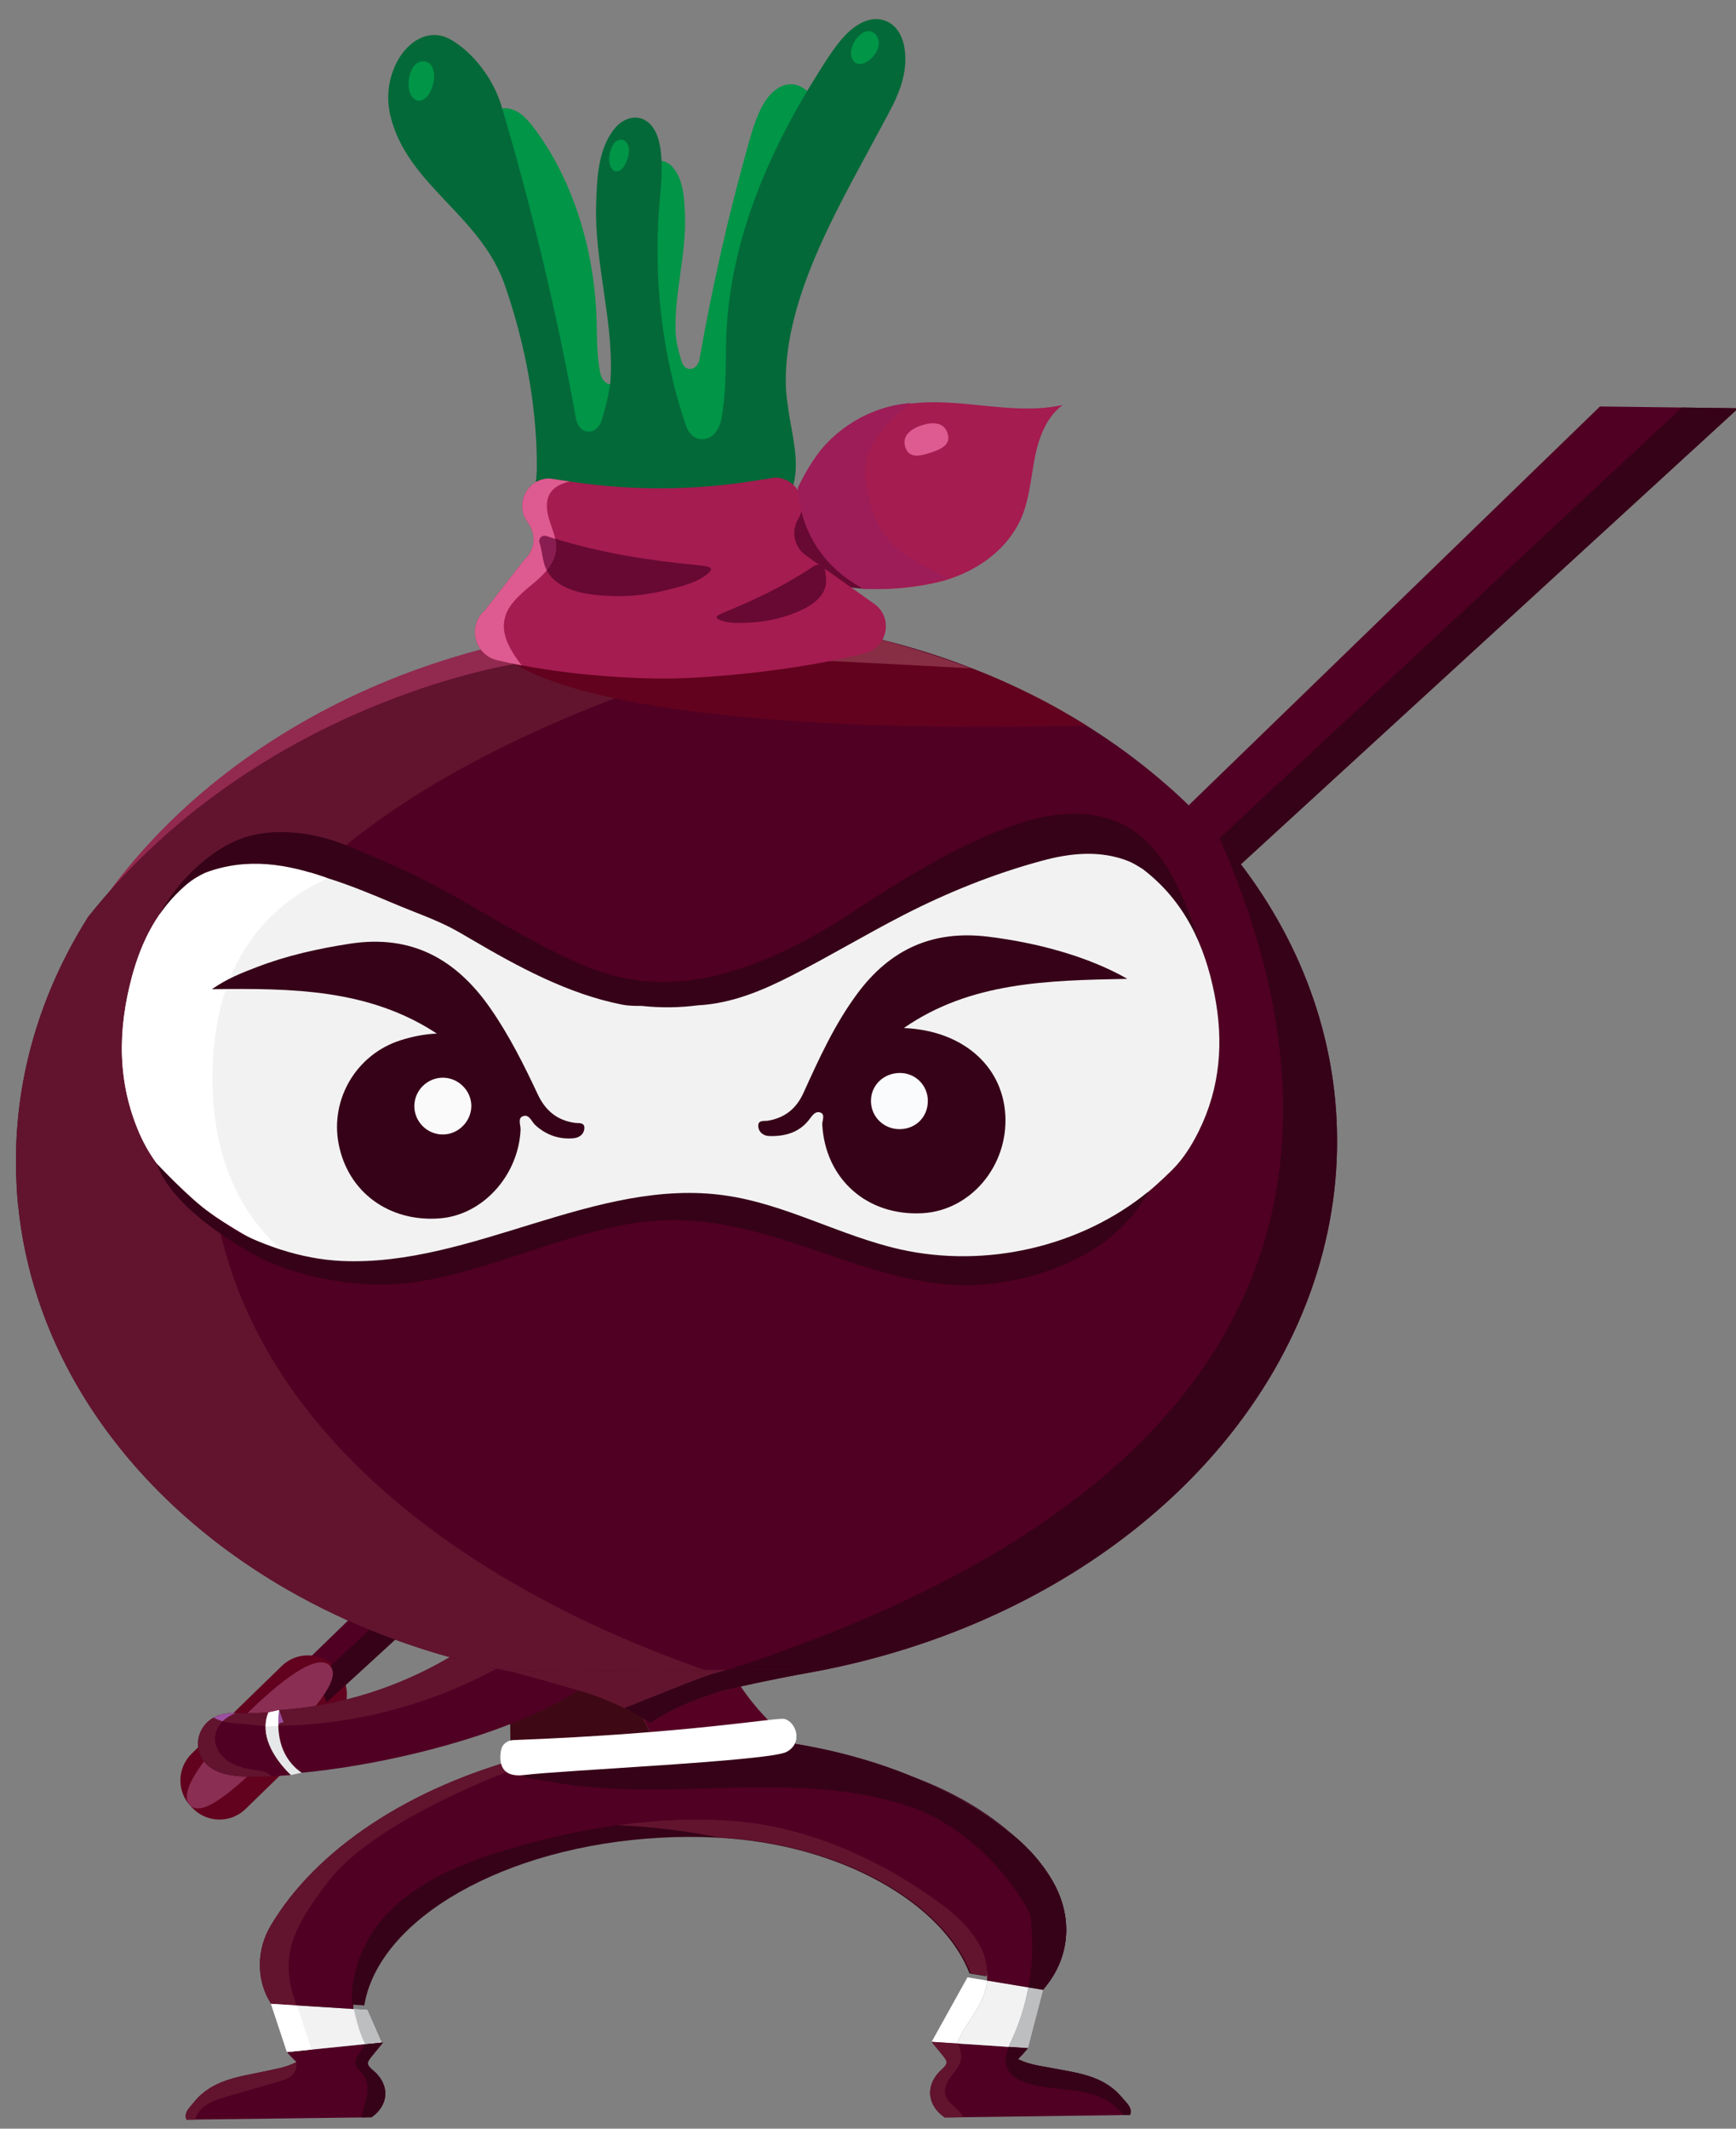 <?xml version="1.0" encoding="UTF-8" standalone="no"?>
<!DOCTYPE svg PUBLIC "-//W3C//DTD SVG 1.1//EN" "http://www.w3.org/Graphics/SVG/1.1/DTD/svg11.dtd">
<svg version="1.1" xmlns="http://www.w3.org/2000/svg" xmlns:xlink="http://www.w3.org/1999/xlink" preserveAspectRatio="xMidYMid meet" viewBox="0 0 297.6 364.8" width="297.6" height="364.8"><rect x="0" y="0" width="297.6" height="364.8" fill="#808080" stroke="none"/><defs><path d="M72.84 10.53C73.06 10.57 73.27 10.65 73.47 10.79C74.99 11.84 74.45 14.65 73.54 16.12C73.1 16.82 72.41 17.34 71.72 17.27C71.11 17.2 70.59 16.69 70.33 16.04C69.79 14.7 70.02 12.76 70.8 11.53C71.28 10.76 72.1 10.39 72.84 10.53" id="c1e8ett1Ei"></path><path d="M150.19 6C150.33 6.17 150.44 6.38 150.52 6.61C151.14 8.41 149.49 10.25 148.17 10.8C147.55 11.06 146.82 11.01 146.35 10.5C145.94 10.06 145.8 9.32 145.91 8.65C146.13 7.26 147.17 5.9 148.28 5.45C148.97 5.17 149.72 5.4 150.19 6" id="c32VNEnfM"></path><path d="M88.84 114.72C88.84 114.72 44.57 121.03 15.05 158.21C19.82 150.62 25.91 143.51 33.22 137.05C48.06 123.98 66.74 114.74 87.3 110.1C87.6 111.03 88.53 113.8 88.84 114.72Z" id="aeVIIpxCU"></path><path d="M297.98 69.97L56 291.75L54.45 293.17L49.38 287.69L274.28 69.66L288.33 69.84L297.98 69.97Z" id="afY9aa1IF"></path><path d="M115.87 303.65L87.63 310.17C87.29 280.01 87.09 263.26 87.06 259.9C87.06 259.9 95 257.87 103.07 256.74C103.05 268.41 104.72 289.66 115.87 303.65" id="a4mEHvfIvS"></path><path d="M57.53 294.99C48.27 304.01 43.12 309.02 42.09 310.02C39.56 312.48 35.51 312.43 33.04 309.89C33.01 309.86 32.77 309.61 32.74 309.58C30.27 307.05 30.33 303 32.86 300.53C34.41 299.03 46.76 287.01 48.31 285.5C50.84 283.04 54.89 283.09 57.35 285.63C57.38 285.66 57.63 285.91 57.66 285.94C60.12 288.47 60.07 292.52 57.53 294.99" id="a3oBzMVeYj"></path><path d="M297.98 69.97L56 291.75L54.41 287.61L288.33 69.84L297.98 69.97Z" id="b2pvYo5Vvk"></path><path d="M56.54 285.44C58.75 287.65 53.69 293.32 47.08 299.93C40.46 306.54 34.8 311.6 32.59 309.39C30.38 307.19 34.96 301.04 41.58 294.43C48.19 287.82 54.33 283.24 56.54 285.44" id="cH138Vrsh"></path><path d="M51.71 303.8C50.6 304.04 49.99 304.18 49.86 304.2C49.86 304.2 45.42 300.27 45.48 295.83C45.5 295.05 45.65 294.26 45.98 293.48C46.11 293.45 46.73 293.31 47.85 293.07L48.76 295.61L51.71 303.8Z" id="kb8lDk0KD"></path><path d="M51.71 303.8C49.89 302.55 47.82 300.16 47.71 295.76C47.67 294.93 47.71 294.03 47.85 293.07C66.82 291.78 80.29 282.81 87.55 276.5C91.68 272.92 93.81 270.18 93.81 270.18C96.73 265.8 104.17 266.09 106.83 270.8C117.58 289.78 74.29 301.75 51.71 303.8" id="b5gI4reob"></path><path d="M141.97 286.02C141.95 286.03 141.93 286.03 141.89 286.04C141.91 286.04 141.93 286.03 141.94 286.02C141.96 286.02 141.96 286.02 141.97 286.02" id="diy2LDtxI"></path><path d="M98.9 277.19C98.48 277.83 97.36 278.2 96.72 278.54C95.72 279.09 94.83 279.74 93.91 280.41C90.05 283.23 85.9 285.7 81.59 287.77C72.89 291.96 63.43 294.56 53.81 295.44C51.77 295.63 49.74 295.72 47.71 295.76C47.71 295.74 47.71 295.71 47.71 295.68C47.73 295.59 47.78 295.49 47.85 295.42C47.96 295.32 48.09 295.25 48.25 295.22C48.36 295.2 48.49 295.19 48.61 295.2C48.54 294.98 47.92 293.28 47.85 293.07C66.82 291.78 80.29 282.81 87.55 276.5C89.93 276.06 92.3 275.62 94.67 275.17C95.77 274.96 100.35 274.97 98.9 277.19" id="f57cQF5tSS"></path><path d="M136.52 298.88C124.13 301.74 117.25 303.33 115.87 303.65C104.72 289.66 103.05 268.41 103.07 256.74C111.54 255.54 120.15 255.34 119.79 259.52C117.48 286.93 136.52 298.88 136.52 298.88" id="a4bnIl4cFr"></path><path d="M49.85 304.19C48.67 304.29 47.55 304.37 46.49 304.41C42.88 304.6 40.06 304.45 38.45 303.98C38.33 303.96 38.2 303.93 38.09 303.88C32.83 302.28 32.84 296.45 36.63 294.35C37.53 293.85 38.64 293.57 39.95 293.59C40.12 293.6 40.31 293.6 40.49 293.6C41.77 293.63 43.04 293.61 44.28 293.55C44.29 293.56 44.31 293.55 44.32 293.55C44.51 293.54 44.69 293.53 44.88 293.52C45.25 293.52 45.62 293.48 45.98 293.46C45.67 294.23 45.51 295.02 45.5 295.8C45.42 299.22 47.99 302.49 49.85 304.19" id="a1joBU2Wwt"></path><path d="M140.04 286.42C133.6 287.66 126.93 288.45 120.2 288.76C118.78 288.82 117.37 288.87 115.95 288.89C110.86 288.97 105.79 288.79 100.76 288.32C98.6 288.13 96.45 287.88 94.31 287.57C91.93 287.25 89.54 286.85 87.2 286.39C74.03 283.81 61.85 279.38 51.11 273.46C24.15 258.62 6.06 234.48 3.16 206.99C3.15 206.96 3.12 206.75 3.12 206.73C2.97 205.34 2.87 203.93 2.82 202.51C2.07 186.61 6.32 171.13 15.05 157.23C15.05 157.22 15.05 157.21 15.05 157.21C18.75 152.57 22.66 148.39 26.7 144.67C54.95 118.55 88.84 113.72 88.84 113.72C88.68 113.26 87.45 109.56 87.3 109.1C95.2 107.31 103.37 106.21 111.74 105.81C113.17 105.75 114.61 105.72 116.02 105.7C116.03 105.7 116.12 105.7 116.29 105.7C117.67 105.8 118.44 105.85 118.6 105.86C121.85 105.89 124.76 105.96 127.52 106.11C128 106.13 131.88 106.33 132.37 106.35C134.08 106.53 135.77 106.72 137.46 106.97C139.06 107.19 140.66 107.44 142.28 107.74C145.7 108.35 149.14 109.08 152.5 109.97C157.36 111.22 162.1 112.75 166.66 114.55C173.6 117.24 180.17 120.53 186.27 124.35C190.92 127.26 195.29 130.47 199.34 133.96C199.48 134.08 200.62 135.07 200.77 135.2C203.76 137.87 206.53 140.69 209.08 143.65C221.29 157.69 228.33 174.53 229.13 192.04C229.34 196.63 229.14 201.21 228.53 205.66C223.18 244.89 187.61 277.33 140.04 286.42" id="a1Cey3Kxyb"></path><path d="M177.41 78.37C176.73 81.79 176.51 85.31 175.18 88.53C173.86 91.73 171.5 94.37 168.64 96.33C167 97.45 165.2 98.36 163.33 99.01C163.15 99.09 162.96 99.16 162.77 99.22C159.55 100.27 154.19 101.12 149.05 100.93C139.46 95.82 137.95 87.31 137.76 83.62C139.15 80.67 140.86 78.05 142.16 76.57C143.86 74.66 145.88 73.05 148.12 71.8C150 70.76 152.02 69.97 154.13 69.51C155.14 69.29 156.15 69.14 157.17 69.06C165.43 68.31 174.03 71.22 182.18 69.4C179.39 71.44 178.09 74.96 177.41 78.37" id="e1K7tecqgM"></path><path d="M141.94 286.02C141.93 286.03 141.91 286.04 141.89 286.04C141.85 286.04 141.79 286.05 141.73 286.06C141.64 286.09 141.54 286.11 141.44 286.12C141.33 286.15 141.22 286.17 141.11 286.19C140.23 286.35 138.76 286.61 137.06 286.95C136.82 287 136.59 287.03 136.33 287.09C132.62 287.81 127.91 288.75 124.81 289.54C124.81 289.54 124.8 289.54 124.8 289.53C124.52 289.6 124.27 289.67 124.01 289.74C123.52 289.86 123.09 289.98 122.74 290.1C115.13 292.51 111.49 295.3 111.49 295.3C111.49 295.3 109.88 294.15 107.03 292.74C105.67 292.07 104.01 291.34 102.11 290.64C101.36 290.37 100.12 289.97 98.67 289.56C94.2 288.22 87.79 286.5 87.79 286.5C89.59 286.49 98.62 286.41 114.88 286.26L120.88 286.21C123.17 286.18 124.45 286.17 124.7 286.17C124.71 286.17 124.73 286.16 124.74 286.17C128.18 286.14 138.5 286.05 141.94 286.02Z" id="bYEwS42zW"></path><path d="M141.94 286.02C131.62 286.11 125.89 286.16 124.74 286.17C225.64 253.57 231.8 195.34 209.08 143.65C221.29 157.69 228.33 174.53 229.13 192.04C229.35 196.63 229.14 201.21 228.53 205.66C223.25 244.36 188.56 276.45 141.94 286.02" id="l5iw9X5WKu"></path><path d="M120.88 286.21L114.88 286.26C98.62 286.41 89.59 286.49 87.79 286.5C87.59 286.47 87.39 286.43 87.19 286.39C74.03 283.81 61.85 279.38 51.11 273.46C24.15 258.62 6.06 234.48 3.16 206.99C3.15 206.96 3.13 206.75 3.12 206.73C2.97 205.34 2.87 203.93 2.82 202.51C2.07 186.62 6.32 171.13 15.05 157.23C15.05 157.23 15.05 157.21 15.05 157.21C18.75 152.57 22.66 148.39 26.7 144.67C54.95 118.55 88.84 113.72 88.84 113.72C88.68 113.26 87.45 109.56 87.3 109.1C95.2 107.31 103.37 106.21 111.74 105.81C113.17 105.75 114.61 105.72 116.02 105.7C116.03 105.7 116.12 105.7 116.29 105.7C117.67 105.8 118.44 105.85 118.6 105.86C121.85 105.89 124.76 105.96 127.52 106.11C128 106.13 131.89 106.33 132.37 106.35C134.08 106.53 135.77 106.73 137.46 106.97C139.06 107.19 140.66 107.44 142.28 107.74C140.13 108.41 122.99 113.77 120.85 114.44C120.85 114.44 48.25 134.55 38.43 174.33C24.85 229.26 67.31 267.6 120.88 286.21" id="h7SIihX0w"></path><path d="M137.76 83.63C135.65 88.13 134.35 93.38 136.61 96.37C138.99 99.52 143.92 100.75 149.05 100.94C139.45 95.82 137.94 87.31 137.76 83.63" id="j3ECn5votS"></path><path d="M126.84 115.43C126.84 115.43 150.56 111.16 181.3 121.41C181.3 121.41 165.99 112.39 144.06 108.06C123.01 99.34 126.84 115.43 126.84 115.43" id="a4MWsqql4I"></path><path d="M186.27 124.35C98.78 126.45 86.99 112.75 86.99 112.75C92.21 110.48 147.31 113.49 166.66 114.55C173.6 117.24 180.17 120.53 186.27 124.35" id="ePhvzoDRB"></path><path d="M128.17 45C131.01 36.33 138.38 31.45 140.29 23.07C141.58 17.36 137.17 12.42 133.13 15.27C130.63 17.02 129.42 20.74 128.44 24.18C124.98 36.4 122.13 48.89 119.93 61.52C119.58 63.53 117.47 63.87 116.88 62.02C116.35 60.33 115.88 58.63 115.82 56.87C115.57 50.36 117.67 43.5 117.43 36.99C117.32 33.98 117.16 30.8 115.35 28.68C114.38 27.55 112.96 27.2 111.74 27.97C109.36 29.49 109.58 33.78 109.92 37.07C110.86 46.05 109.84 55.48 107.05 64.02C106.22 66.58 103.46 66.53 102.9 63.94C102.33 61.26 102.34 58.1 102.28 55.25C102 42.96 98.25 31.08 91.89 22.4C90.6 20.63 89.14 18.94 87.18 18.59C86.64 18.49 86.07 18.54 85.53 18.73C82.74 19.71 82.32 23.36 83.08 26.04C83.62 27.96 84.66 29.53 85.6 31.14C90.22 39.04 95.14 50.04 95.3 60.21C95.4 66.69 91.49 72.63 97.72 76.69C99.14 77.61 100.7 78.11 102.31 78.3C106.88 78.84 111.53 78.7 116.14 77.9C119.07 77.39 124.54 77.41 125.09 73.46C125.36 71.49 124.57 68.58 124.55 66.5C124.53 64.03 124.69 61.56 124.98 59.1C125.56 54.28 126.68 49.53 128.17 45" id="a2mxX1mpkY"></path><path d="M154.73 13.69C153.97 16.64 152.45 19.17 151.09 21.73C144.41 34.34 134.86 49.86 134.7 64.91C134.62 74.52 140.37 82.51 131.31 89.76C129.25 91.39 126.97 92.45 124.63 93.06C117.94 94.77 111.15 95.48 104.41 95.21C100.13 95.04 92.16 96.16 91.31 90.41C91.03 88.42 91.49 85.61 91.79 83.08C91.94 82 92.04 80.95 92.03 80.03C92.04 76.38 91.79 72.76 91.34 69.18C90.47 62.15 88.79 55.36 86.58 48.96C82.34 36.71 69.75 31.77 66.9 19.75C66.63 18.59 66.53 17.45 66.56 16.34C66.76 9.5 72.2 3.85 77.29 6.8C80.96 8.9 84.54 13.34 85.99 18.24C91.15 35.62 95.42 53.5 98.75 71.76C99.29 74.65 102.36 74.75 103.2 71.88C103.97 69.29 104.64 66.67 104.71 64.05C105.02 54.38 101.88 44.65 102.2 34.98C102.33 30.52 102.52 25.79 105.16 22.28C106.56 20.43 108.64 19.63 110.42 20.51C113.91 22.28 113.62 28.68 113.16 33.6C111.86 47.06 113.43 60.82 117.58 72.9C118.81 76.5 122.84 75.89 123.63 71.94C124.45 67.87 124.41 63.2 124.47 58.97C124.78 40.75 132.62 24.16 141.83 10.06C143.71 7.2 145.83 4.41 148.69 3.51C149.48 3.26 150.3 3.19 151.09 3.36C155.18 4.26 155.83 9.58 154.73 13.69" id="c25kZckCRT"></path><path d="M148.25 111.96C136.31 114.99 121.82 116.19 114.87 116.28C108.99 116.36 98.82 115.81 89.42 114.02C88 113.77 86.61 113.47 85.24 113.15C81.34 112.21 80.08 107.31 83.09 104.66C83.77 103.79 89.2 96.81 89.88 95.94C91.62 94.41 91.98 91.83 90.71 89.88C90.67 89.81 90.33 89.3 90.29 89.23C88.28 86.12 90.5 82.01 94.21 82C94.44 82.04 95.59 82.21 97.67 82.52C98.02 82.56 98.21 82.59 98.25 82.6C108.44 84.1 118.79 84.04 128.96 82.46C129.34 82.4 132.42 81.91 132.8 81.85C136.45 81.83 138.71 85.81 136.83 88.95C136.52 89.47 136.32 90.01 136.22 90.59C135.94 92.3 136.64 94.11 138.14 95.17C139.32 96 148.7 102.65 149.87 103.48C153.17 105.82 152.19 110.95 148.25 111.96" id="j5pb51fUud"></path><path d="M206.25 163.29C202.76 153.27 191.97 147.6 181.38 148.21C170.81 148.81 161.11 154.07 152.07 159.62C143.05 165.18 134.06 171.24 123.79 173.82C116.77 175.58 109.33 175.62 102.3 173.92C93.19 171.73 85.02 166.76 76.97 161.98C72.21 159.14 67.36 156.32 62.29 154.14C61.69 153.88 61.08 153.63 60.47 153.4C59.27 152.91 58.05 152.47 56.81 152.08C56.51 151.99 56.23 151.89 55.93 151.82C55.42 151.65 54.9 151.51 54.37 151.38C54 151.26 53.61 151.17 53.22 151.08C52.62 150.93 52.02 150.8 51.4 150.69C48.19 150.07 44.92 149.99 41.73 150.42C36.45 151.11 31.43 153.2 27.36 156.69C30.45 150.97 36.64 144.78 43.08 143.22C45.25 142.69 47.37 142.54 49.47 142.66C53.28 142.87 57 143.99 60.71 145.45C61.52 145.76 62.34 146.1 63.16 146.45C63.21 146.47 63.28 146.5 63.33 146.52C63.73 146.68 64.13 146.85 64.53 147.04C64.93 147.2 65.35 147.38 65.76 147.57C66.64 147.96 67.51 148.35 68.39 148.74C69.22 149.11 70.05 149.49 70.86 149.89C78.22 153.43 85.07 157.94 92.31 161.72C100.36 165.91 106.36 168.65 115.43 168.24C125.84 167.78 137.16 162.28 145.84 156.53C154.52 150.78 164.46 144.56 174.34 141.24C179.86 139.38 186.03 138.6 191.43 140.81C200.05 144.35 203.17 154.48 206.25 163.29" id="apUxuK6t0"></path><path d="M205.49 193.88C204.28 196.32 202.83 198.63 200.89 200.55C193.28 208.09 184.51 213.63 173.81 215.5C166.82 216.73 159.98 216.41 153.31 214.5C146.25 212.47 139.26 209.22 132.27 206.96C120.03 203.01 108.14 204.61 96.12 208.78C88.7 211.34 81.02 212.74 73.52 215.09C64.94 217.79 56.77 217.6 48.92 214.81C46.02 213.79 43.16 212.4 40.35 210.67C33.54 206.5 27.25 201.9 23.93 194.29C20.09 185.47 20.17 176.53 22.62 167.38C24.28 161.22 27.01 155.88 31.87 151.67C32.91 150.76 34.34 149.93 35.25 149.54C42.37 146.89 49.3 148.05 56.18 150.51C56.18 150.51 56.21 150.51 56.22 150.51C60.1 151.73 63.86 153.3 67.6 154.88C71.21 156.42 74.99 157.66 78.42 159.6C78.77 159.79 79.12 160 79.46 160.2C79.86 160.43 80.25 160.66 80.63 160.88C88.71 165.63 97.39 170.36 106.67 172.17C107.81 172.39 108.89 172.39 110.01 172.39C113.22 172.74 116.43 172.7 119.64 172.29C125.42 171.98 130.65 169.78 135.68 167.21C142.14 163.92 148.38 160.16 154.84 156.84C162.44 152.94 170.35 149.75 178.63 147.51C183.57 146.16 188.66 145.68 193.45 147.58C194.13 147.85 195.03 148.38 195.92 148.95C203.01 154.37 206.52 161.89 208.19 170.36C209.8 178.45 209.22 186.37 205.49 193.88" id="bbjYpC2mH"></path><path d="M154.94 176.18C164.83 176.58 171.85 182.5 172.34 191.09C172.83 199.81 166.4 207.44 158.16 207.91C148.68 208.45 141.5 202.1 140.96 192.76C140.92 192.04 141.54 190.97 140.61 190.65C139.71 190.35 139.19 191.27 138.62 191.99C136.91 194.14 134.47 194.77 131.84 194.69C130.92 194.65 130.1 194.08 129.99 193.11C129.86 191.86 131.02 192.17 131.67 192.06C134.58 191.55 136.52 189.99 137.75 187.27C140.42 181.39 143.09 175.51 146.98 170.27C152.57 162.73 159.82 159.38 169.28 160.51C177.76 161.53 186.56 163.92 193.26 167.75C179.56 168.02 166.35 168.27 154.94 176.18" id="a33iyZtq95"></path><path d="M154.26 193.51C151.58 193.54 149.39 191.48 149.31 188.83C149.22 186.08 151.41 183.89 154.26 183.88C156.93 183.87 159.07 186.01 159.06 188.69C159.05 191.42 157 193.48 154.26 193.51" id="a28XXoG8dY"></path><path d="M139.51 97.02C140.3 96.49 141.39 96.97 141.48 97.93C141.56 98.62 141.66 99.33 141.59 100C141.37 102.18 139.31 103.67 137.32 104.59C134.62 105.82 131.69 106.52 128.74 106.68C127.28 106.75 125.39 106.89 123.97 106.45C122.11 105.87 122.75 105.52 124.38 104.85C129.7 102.66 134.77 100.22 139.51 97.02" id="cvcMwO36A"></path><path d="M174.49 315.2C169.61 311.03 163.63 307.46 156.86 304.64C163.32 307.05 169.33 310.45 174.49 315.2" id="a1M1Ds2b0x"></path><path d="M162.44 74.24C163.06 76.12 161.53 76.92 159.53 77.58C157.53 78.24 155.83 78.52 155.2 76.65C154.58 74.77 155.98 73.57 157.98 72.9C159.98 72.24 161.82 72.37 162.44 74.24" id="a8dEeErIV"></path><path d="M72.84 10.53C73.06 10.57 73.27 10.65 73.47 10.79C74.99 11.84 74.45 14.65 73.54 16.12C73.1 16.82 72.41 17.34 71.72 17.27C71.11 17.2 70.59 16.69 70.33 16.04C69.79 14.7 70.02 12.76 70.8 11.53C71.28 10.76 72.1 10.39 72.84 10.53" id="aAQYrOsn6"></path><path d="M106.77 23.99C106.94 24.04 107.09 24.12 107.23 24.24C108.3 25.18 107.73 27.41 106.95 28.54C106.58 29.08 106.03 29.46 105.52 29.35C105.07 29.26 104.71 28.82 104.56 28.28C104.24 27.16 104.53 25.62 105.18 24.67C105.59 24.08 106.23 23.83 106.77 23.99" id="f9KOTXCS1"></path><path d="M150.19 6C150.33 6.17 150.44 6.38 150.52 6.61C151.14 8.41 149.49 10.25 148.17 10.8C147.55 11.06 146.82 11.01 146.35 10.5C145.94 10.06 145.8 9.32 145.91 8.65C146.13 7.26 147.17 5.9 148.28 5.45C148.97 5.17 149.72 5.4 150.19 6" id="i4VieizFCO"></path><path d="M63.7 362.85L61.96 362.88L60.97 362.89L33.43 363.24C32.55 363.25 32.07 363.26 31.97 363.26C31.43 362.04 32.58 361.11 33.29 360.22C36.35 356.42 40.89 355.94 45.21 355.01C46.99 354.61 48.83 354.38 50.68 353.46C50.73 353.43 50.77 353.41 50.82 353.39C50.23 352.83 49.69 352.27 49.18 351.67C50.05 351.58 54.37 351.16 62.14 350.39L62.48 350.35L65.66 350.04C64.5 351.45 63.86 352.24 63.73 352.4C62.93 353.37 62.72 353.81 63.93 354.78C66.93 357.29 66.68 360.74 63.7 362.85" id="abBruIR7h"></path><path d="M193.73 362.45L192.6 362.47L165.13 362.84C163.22 362.86 162.16 362.87 161.95 362.88C158.9 360.79 158.53 357.28 161.45 354.64C162.62 353.62 162.4 353.19 161.56 352.2C161.44 352.05 160.82 351.29 159.71 349.92L164.03 350.2L164.36 350.22L172.94 350.78C174.91 350.91 176 350.99 176.22 351C175.73 351.61 175.09 352.31 174.52 352.89C176.45 353.84 178.36 354.03 180.19 354.39C184.53 355.24 189.11 355.6 192.3 359.41C193.03 360.3 194.22 361.21 193.73 362.45" id="aONwPnmrE"></path><path d="M65.4 350L62.61 350.29L53.41 351.24L49.19 351.67L46.45 343.4L50.8 343.68L60.67 344.31L62.96 344.46L65.4 350Z" id="a2hjBfGDcF"></path><path d="M169.12 340.24C168.49 343.94 165.45 346.75 164.03 350.21C163.74 350.19 162.3 350.09 159.71 349.92L165.85 338.86C167.87 339.19 168.99 339.38 169.21 339.42C169.2 339.68 169.16 339.96 169.12 340.24" id="b3cXxOnULK"></path><path d="M176.29 340.59C175.73 343.61 174.83 346.55 173.55 349.35C173.34 349.82 173.12 350.3 172.93 350.78C172.93 350.78 172.93 350.78 172.93 350.79L164.36 350.22C164.16 350.21 164.05 350.21 164.03 350.21C165.45 346.75 168.49 343.95 169.12 340.24C169.16 339.96 169.2 339.68 169.21 339.42C170.63 339.65 174.88 340.36 176.29 340.59Z" id="dmT5FiMGM"></path><path d="M179.8 339.73C179.5 340.15 179.17 340.58 178.82 341.01C177.86 340.85 170.17 339.58 169.21 339.42C169.53 334.6 165.67 330.31 161.73 327.36C151.37 319.59 138.52 313.78 125.61 312.84C112.71 311.89 99.69 313.99 87.29 317.7C79.41 320.05 71.38 323.28 65.95 329.46C62.4 333.48 60.3 339.04 60.59 344.29C60.12 344.26 57.76 344.11 53.5 343.84C49.28 343.57 46.93 343.42 46.46 343.39C46.43 343.37 46.42 343.34 46.41 343.31C43.88 339.28 43.97 334.14 46.39 330.04C54.08 317.03 70.03 306.37 90.12 301.06C90.38 300.98 90.65 300.92 90.9 300.85C91.43 300.71 91.96 300.58 92.49 300.45C92.51 300.45 92.53 300.46 92.59 300.44C98.87 298.94 105.55 297.97 112.46 297.59C128.81 296.72 144.09 299.35 156.64 304.56C156.71 304.57 156.78 304.61 156.87 304.64C163.02 307.2 168.55 310.4 173.16 314.12C173.61 314.46 174.05 314.83 174.49 315.2C175.25 315.87 175.99 316.6 176.72 317.36C178.21 318.97 179.59 320.8 180.66 322.76C183.73 328.36 183.48 334.65 179.8 339.73" id="eYp4ZbJ3J"></path><path d="M179.8 339.73C179.47 338.12 179.31 336.48 179.01 334.88C178.54 332.45 177.72 330.14 176.59 327.99C172.53 320.22 164.66 312.65 156.21 309.7C145.43 305.97 133.73 306.13 122.31 306.46C118.21 306.58 114.09 306.7 109.98 306.67C106.42 306.63 102.86 306.47 99.33 306.08C97.54 305.87 95.76 305.62 93.99 305.27C92.71 305.03 90.11 304.91 89.12 304C88.07 303.03 88.69 302.01 90.12 301.06C90.38 300.98 90.65 300.92 90.9 300.85C91.43 300.71 91.96 300.58 92.49 300.45C92.51 300.45 92.53 300.46 92.59 300.44C98.87 298.94 105.55 297.97 112.46 297.59C128.81 296.72 144.09 299.35 156.64 304.56C156.71 304.57 156.78 304.61 156.87 304.64C163.02 307.2 168.55 310.4 173.16 314.12C173.61 314.46 174.05 314.83 174.49 315.2C175.25 315.87 175.99 316.6 176.72 317.36C178.21 318.97 179.59 320.8 180.66 322.76C183.73 328.36 183.48 334.65 179.8 339.73" id="aSxNJnVRh"></path><path d="M91.44 301.94C91.44 301.94 65.33 310.86 56.41 322.27C49.37 331.29 48.05 335.98 50.84 343.67C50.4 343.64 46.89 343.42 46.46 343.39C46.43 343.37 46.42 343.34 46.42 343.31C43.88 339.28 43.97 334.14 46.39 330.04C54.18 316.86 70.44 306.1 90.9 300.85C91.01 301.07 91.33 301.72 91.44 301.94Z" id="b3ZCvwKBZz"></path><path d="M87.97 298.21C86.96 298.25 86.07 298.94 85.9 299.91C85.54 301.84 85.69 304.73 89.92 304.19C96.18 303.39 131.98 301.8 134.85 300.23C137.76 298.64 136.44 295.07 134.46 294.58C133.23 294.27 118.28 297.06 87.97 298.21" id="d7RE2tqB2W"></path><path d="M120.58 98.86C118.8 100.07 116.14 100.66 114.08 101.17C109.95 102.19 105.59 102.44 101.35 101.86C98.38 101.47 95.08 100.36 93.73 97.73C94.6 96.63 95.25 95.41 95.33 94.04C95.36 93.47 95.3 92.9 95.17 92.33C103.06 94.76 111.06 96.03 119.35 96.83C121.87 97.07 122.91 97.28 120.58 98.86" id="g1Gmxuu7YE"></path><path d="M93.73 97.74C93.65 97.6 93.58 97.46 93.52 97.32C92.98 95.98 92.91 94.36 92.48 93.01C92.25 92.28 92.91 91.6 93.62 91.84C94.14 92 94.65 92.17 95.17 92.33C95.3 92.9 95.36 93.47 95.33 94.04C95.25 95.42 94.6 96.63 93.73 97.74" id="dXHmWebp7"></path><path d="M92.49 93.02C92.92 94.37 92.99 95.99 93.53 97.33C93.59 97.47 93.66 97.61 93.73 97.75C92.96 98.67 92.02 99.51 91.11 100.25C89.13 101.91 86.94 103.71 86.47 106.24C85.94 109.06 87.69 111.72 89.41 114.02C88 113.77 86.61 113.47 85.24 113.15C81.34 112.21 80.08 107.31 83.09 104.66C83.77 103.79 89.2 96.81 89.88 95.94C91.62 94.41 91.98 91.83 90.71 89.88C90.67 89.81 90.33 89.3 90.29 89.23C88.28 86.12 90.5 82.01 94.21 82C94.56 82.06 97.33 82.47 97.67 82.52C96.31 82.83 94.98 83.41 94.28 84.59C93.44 85.98 93.73 87.77 94.24 89.33C94.55 90.32 94.96 91.32 95.18 92.35C94.66 92.18 94.14 92.01 93.63 91.85C92.91 91.62 92.26 92.29 92.49 93.02" id="gddrpNfYx"></path><path d="M48.62 295.2C48.5 295.19 48.36 295.2 48.25 295.22C48.09 295.25 47.96 295.32 47.85 295.42C47.78 295.49 47.73 295.59 47.71 295.68C47.67 294.88 47.72 294.01 47.85 293.07C48 293.49 48.46 294.77 48.62 295.2Z" id="d6E49EA9em"></path><path d="M47.71 295.76C47.71 295.77 47.71 295.78 47.71 295.78C47.59 295.77 47.42 295.81 47.31 295.82C46.81 295.83 46.31 295.83 45.8 295.84C45.7 295.85 45.59 295.84 45.48 295.83C45.5 295.05 45.65 294.26 45.98 293.48C46.17 293.44 47.66 293.11 47.85 293.07C47.72 294.01 47.67 294.88 47.71 295.68C47.71 295.71 47.71 295.74 47.71 295.76" id="ahxwIdeye"></path><path d="M168.98 338.66C167.31 338.39 166.38 338.23 166.2 338.2C161.69 326.38 144.43 316.05 123.06 314.93C119.85 314.76 116.57 314.75 113.21 314.94C86.42 316.39 64.92 328.86 62.45 343.67C62.24 343.66 60.56 343.55 60.35 343.54C60.06 338.29 62.16 332.73 65.71 328.71C71.14 322.53 79.17 319.3 87.05 316.94C93.14 315.13 99.38 313.68 105.68 312.82C112.22 311.91 118.81 311.6 125.37 312.08C138.28 313.02 151.13 318.84 161.49 326.6C165.43 329.56 169.29 333.85 168.98 338.66" id="b2VNCauLgE"></path><path d="M53.41 351.24L49.19 351.67L46.45 343.4C49.06 343.57 50.51 343.66 50.8 343.68C51.08 344.21 51.27 344.78 51.46 345.34C52.11 347.3 52.76 349.28 53.41 351.24" id="f1MNgF8lau"></path><path d="M61.12 145.63C58.43 146.49 56.31 147.73 52.49 149.81C52.12 149.7 53.61 151.17 53.22 151.08C52.62 150.93 52.02 150.8 51.4 150.69C48.19 150.07 44.92 149.99 41.73 150.42C36.45 151.11 31.43 153.2 27.36 156.69C30.45 150.97 36.64 144.78 43.07 143.22C45.25 142.69 47.37 142.54 49.47 142.66C50.56 142.72 51.65 142.79 52.73 142.98C55.6 143.47 58.35 144.34 61 145.57C61.04 145.59 61.08 145.61 61.12 145.63" id="eggJM9fb6"></path><path d="M48.92 214.81C46.95 214.12 44.99 213.25 43.07 212.22C42.15 211.74 41.25 211.23 40.35 210.67C38.88 209.78 37.44 208.85 36.03 207.89C33.53 205.94 30.36 203.21 27.01 199.55C26.98 199.53 26.96 199.51 26.94 199.47C25.78 197.91 24.77 196.19 23.93 194.29C20.09 185.47 20.17 176.53 22.62 167.38C24.28 161.22 27.01 155.88 31.87 151.67C32.91 150.76 34.34 149.93 35.25 149.54C42.37 146.89 49.3 148.05 56.18 150.51C45.79 155.21 36.66 164.85 36.43 184.07C36.26 198.12 41.02 207.7 48.17 214.16C48.41 214.38 48.67 214.6 48.92 214.81" id="baACu6eYJ"></path><path d="M74.89 177.13C63.26 169.49 50.13 169.35 36.33 169.52C39.04 167.63 41.55 166.7 44 165.75C49.15 163.76 54.49 162.58 59.97 161.73C70.61 160.09 78.25 164.4 84.12 172.88C87.32 177.5 89.82 182.49 92.19 187.55C93.49 190.32 95.49 191.99 98.53 192.43C99.2 192.53 100.34 192.26 100.16 193.52C100.02 194.48 99.23 194.99 98.28 195.07C95.79 195.28 93.6 194.49 91.78 192.83C91.1 192.22 90.75 190.89 89.65 191.29C88.68 191.64 89.28 192.82 89.24 193.63C88.87 201.46 82.77 208.2 75.46 208.79C66.71 209.51 59.6 204.28 58.04 195.97C56.6 188.29 61.15 180.67 68.66 178.28C70.65 177.65 72.69 177.22 74.89 177.13" id="a8H0WvRRN"></path><path d="M196.84 204.23C191.95 213.62 180.94 218.59 170.4 219.95C149.08 222.69 131.49 205.62 107.83 209.76C95.59 211.91 84.39 217.51 72.14 219.56C68.52 220.18 64.82 220.3 61.17 219.94C54.67 219.34 47.98 217.66 42.36 214.34C28.24 206 27.17 199.88 26.89 199.43C26.9 199.45 32.61 205.51 36.03 207.88C38.89 210.09 40.91 211.22 41.36 211.45C41.92 211.72 42.49 211.97 43.07 212.22C44.74 212.96 46.43 213.6 48.16 214.16C51.54 215.24 55.03 215.94 58.6 216.1C80.98 217.1 102.18 201.68 124.36 204.88C134.74 206.36 144.15 211.84 154.4 214.13C169.02 217.38 185.23 213.7 196.84 204.23" id="b6zA86jsAc"></path><path d="M46.49 304.41C42.88 304.6 40.06 304.45 38.45 303.98C38.33 303.96 38.2 303.93 38.09 303.88C32.83 302.28 32.84 296.45 36.63 294.35C37.04 294.6 37.49 294.78 37.94 294.92C38.02 294.95 38.1 294.98 38.19 294.99C37.44 295.73 36.93 296.67 36.86 297.77C36.77 299.39 37.79 300.94 39.16 301.84C40.51 302.74 42.15 303.1 43.77 303.34C44.42 303.44 45.1 303.51 45.7 303.8C46 303.94 46.28 304.15 46.49 304.41" id="a1zpy687s4"></path><path d="M40.49 293.6C39.63 293.89 38.82 294.37 38.19 294.99C38.1 294.98 38.02 294.95 37.94 294.92C37.49 294.78 37.04 294.6 36.63 294.35C36.64 294.36 36.65 294.34 36.66 294.33C36.87 294.22 37.09 294.12 37.32 294.04C37.33 294.02 37.36 294.02 37.38 294.02C37.62 293.91 37.87 293.84 38.13 293.78C38.15 293.77 38.15 293.77 38.16 293.77C38.4 293.72 38.65 293.68 38.9 293.65C39.01 293.63 39.11 293.62 39.23 293.62C39.46 293.59 39.7 293.59 39.95 293.59C40.12 293.6 40.31 293.6 40.49 293.6" id="e1vLjdjh5A"></path><path d="M45.5 295.8C44.02 295.7 42.54 295.51 41.07 295.4C40.09 295.32 39.12 295.24 38.19 294.99C38.82 294.37 39.63 293.89 40.49 293.6C41.77 293.63 43.04 293.61 44.28 293.55C44.29 293.56 44.31 293.55 44.32 293.55C44.51 293.54 44.69 293.53 44.88 293.52C45.25 293.52 45.62 293.48 45.98 293.46C45.67 294.23 45.51 295.02 45.5 295.8" id="e6s1aeUqU0"></path><path d="M169.2 338.64C167.53 338.36 166.61 338.21 166.42 338.18C161.91 326.36 144.65 316.02 123.28 314.9C117.22 313.66 111.28 313.04 105.91 312.8C112.44 311.88 119.03 311.57 125.59 312.06C138.5 313 151.35 318.82 161.71 326.58C165.65 329.53 169.51 333.82 169.2 338.64" id="b5eSPkbow"></path><path d="M162.33 99.01C162.15 99.09 161.96 99.16 161.77 99.22C158.55 100.27 153.19 101.12 148.05 100.93C138.46 95.82 136.95 87.31 136.76 83.62C138.15 80.67 139.86 78.05 141.17 76.57C142.86 74.66 144.88 73.05 147.12 71.8C149 70.76 151.02 69.98 153.13 69.51C154.14 69.3 155.15 69.14 156.17 69.06C152.27 71.94 147.41 76.79 148.37 82.46C149.85 91.24 152.18 94.16 162.33 99.01" id="a5iBueAofp"></path><path d="M80.8 189.49C80.82 192.11 78.65 194.36 76.03 194.42C73.28 194.5 70.99 192.24 71.03 189.49C71.07 186.85 73.25 184.7 75.91 184.69C78.54 184.68 80.78 186.88 80.8 189.49" id="aokulgpfB"></path><path d="M50.15 355.57C49.5 356.21 48.59 356.49 47.72 356.74C44.8 357.59 41.89 358.43 38.98 359.27C37.57 359.69 36.12 360.12 34.97 361.02C34.26 361.58 33.68 362.36 33.44 363.24C33.29 363.24 32.12 363.26 31.98 363.26C31.43 362.05 32.59 361.11 33.29 360.22C36.36 356.42 40.9 355.94 45.21 355.01C47 354.62 48.83 354.38 50.69 353.46C50.97 354.14 50.7 355.03 50.15 355.57" id="b62OVm7uRs"></path><path d="M165.13 362.84C163.22 362.86 162.16 362.87 161.95 362.88C158.9 360.79 158.53 357.28 161.45 354.64C162.62 353.62 162.4 353.19 161.56 352.2C161.44 352.05 160.82 351.29 159.71 349.92C162.5 350.1 164.05 350.2 164.36 350.22C164.35 350.27 164.36 350.33 164.38 350.38C164.52 351.08 164.78 351.78 164.77 352.49C164.74 353.67 163.92 354.69 163.19 355.64C162.47 356.58 161.78 357.74 162.04 358.9C162.41 360.56 164.48 361.31 165.13 362.84" id="d1pykG4Qq1"></path><path d="M178.83 341.01L176.22 351C174.25 350.87 173.15 350.79 172.93 350.78C173.12 350.3 173.34 349.82 173.55 349.36C174.83 346.55 175.73 343.61 176.29 340.59C176.63 340.65 177.48 340.79 178.83 341.01Z" id="bxRYF78ES"></path><path d="M176.59 327.99C176.17 324.79 175.36 319.89 174.16 316.88C173.84 316.05 173.41 315.08 173.16 314.12C173.62 314.46 174.05 314.83 174.49 315.2C175.25 315.87 175.99 316.6 176.72 317.36C178.21 318.97 179.59 320.8 180.66 322.76C183.73 328.36 183.48 334.65 179.8 339.73C179.5 340.15 179.17 340.58 178.82 341.01C178.56 340.97 176.54 340.63 176.29 340.59C176.42 339.9 176.54 339.2 176.63 338.5C177.07 335.02 177.06 331.48 176.59 327.99" id="aN7nKNJ7c"></path><path d="M193.73 362.45C193.05 362.46 192.68 362.47 192.6 362.47C192.27 362.1 191.96 361.73 191.62 361.39C189.7 359.47 186.94 358.68 184.26 358.28C181.58 357.89 178.83 357.84 176.24 357.06C174.71 356.6 173.13 355.76 172.59 354.26C172.19 353.13 172.47 351.95 172.93 350.79C172.93 350.79 172.93 350.79 172.94 350.78C174.91 350.91 176 350.99 176.22 351C175.73 351.61 175.09 352.31 174.52 352.89C176.45 353.84 178.36 354.03 180.19 354.39C184.53 355.24 189.11 355.6 192.3 359.41C193.03 360.3 194.22 361.21 193.73 362.45" id="a1c4l4QlsU"></path><path d="M65.4 350C63.73 350.18 62.8 350.27 62.61 350.29C62.36 349.86 62.15 349.38 61.97 348.92C61.39 347.41 61 345.89 60.67 344.31C60.82 344.32 61.59 344.37 62.96 344.46L65.4 350Z" id="a5CCG908xP"></path><path d="M141.94 286.02C141.93 286.03 141.91 286.04 141.89 286.04C141.85 286.04 141.79 286.05 141.73 286.06C141.64 286.09 141.54 286.11 141.44 286.12C141.33 286.15 141.22 286.17 141.11 286.19C140.23 286.35 138.76 286.61 137.06 286.95C136.82 287 136.59 287.03 136.33 287.09C132.62 287.81 127.91 288.75 124.81 289.54C124.81 289.54 124.8 289.54 124.8 289.53C124.52 289.6 124.27 289.67 124.01 289.74C123.52 289.86 123.09 289.98 122.74 290.1C115.13 292.51 111.49 295.3 111.49 295.3C111.49 295.3 109.88 294.15 107.03 292.74C108.3 292.24 109.57 291.73 110.82 291.22C112.31 290.62 113.8 290.03 115.28 289.44C118.24 288.25 121.21 287.06 124.31 286.26C124.43 286.23 124.57 286.2 124.7 286.17C124.71 286.17 124.73 286.16 124.74 286.17C128.18 286.14 138.5 286.05 141.94 286.02Z" id="b1mCjhMgkc"></path><path d="M63.7 362.85C62.66 362.87 62.07 362.87 61.96 362.88C62.01 362.42 62.14 361.97 62.26 361.53C62.55 360.53 62.89 359.54 62.98 358.5C63.07 357.47 62.89 356.37 62.27 355.53C61.77 354.88 60.98 354.35 60.93 353.53C60.89 353.02 61.16 352.55 61.42 352.12C61.76 351.57 62.23 350.97 62.48 350.35C62.7 350.33 63.75 350.23 65.66 350.04C64.5 351.45 63.86 352.24 63.73 352.4C62.93 353.37 62.72 353.81 63.93 354.78C66.93 357.29 66.68 360.74 63.7 362.85" id="c16nmjnK5K"></path><path d="" id="b39uqeVC6s"></path></defs><g><g><g><use xlink:href="#c1e8ett1Ei" opacity="1" fill="#009547" fill-opacity="1"></use><g><use xlink:href="#c1e8ett1Ei" opacity="1" fill-opacity="0" stroke="#000000" stroke-width="1" stroke-opacity="0"></use></g></g><g><use xlink:href="#c32VNEnfM" opacity="1" fill="#009547" fill-opacity="1"></use><g><use xlink:href="#c32VNEnfM" opacity="1" fill-opacity="0" stroke="#000000" stroke-width="1" stroke-opacity="0"></use></g></g><g><use xlink:href="#aeVIIpxCU" opacity="1" fill="#92294f" fill-opacity="1"></use><g><use xlink:href="#aeVIIpxCU" opacity="1" fill-opacity="0" stroke="#000000" stroke-width="1" stroke-opacity="0"></use></g></g><g><use xlink:href="#afY9aa1IF" opacity="1" fill="#500023" fill-opacity="1"></use><g><use xlink:href="#afY9aa1IF" opacity="1" fill-opacity="0" stroke="#000000" stroke-width="1" stroke-opacity="0"></use></g></g><g><use xlink:href="#a4mEHvfIvS" opacity="1" fill="#3f0815" fill-opacity="1"></use><g><use xlink:href="#a4mEHvfIvS" opacity="1" fill-opacity="0" stroke="#000000" stroke-width="1" stroke-opacity="0"></use></g></g><g><use xlink:href="#a3oBzMVeYj" opacity="1" fill="#62021e" fill-opacity="1"></use><g><use xlink:href="#a3oBzMVeYj" opacity="1" fill-opacity="0" stroke="#000000" stroke-width="1" stroke-opacity="0"></use></g></g><g><use xlink:href="#b2pvYo5Vvk" opacity="1" fill="#360217" fill-opacity="1"></use><g><use xlink:href="#b2pvYo5Vvk" opacity="1" fill-opacity="0" stroke="#000000" stroke-width="1" stroke-opacity="0"></use></g></g><g><use xlink:href="#cH138Vrsh" opacity="1" fill="#8a2e53" fill-opacity="1"></use><g><use xlink:href="#cH138Vrsh" opacity="1" fill-opacity="0" stroke="#000000" stroke-width="1" stroke-opacity="0"></use></g></g><g><use xlink:href="#kb8lDk0KD" opacity="1" fill="#e6e7e8" fill-opacity="1"></use><g><use xlink:href="#kb8lDk0KD" opacity="1" fill-opacity="0" stroke="#000000" stroke-width="1" stroke-opacity="0"></use></g></g><g><use xlink:href="#b5gI4reob" opacity="1" fill="#500023" fill-opacity="1"></use><g><use xlink:href="#b5gI4reob" opacity="1" fill-opacity="0" stroke="#000000" stroke-width="1" stroke-opacity="0"></use></g></g><g><use xlink:href="#diy2LDtxI" opacity="1" fill="#670933" fill-opacity="1"></use><g><use xlink:href="#diy2LDtxI" opacity="1" fill-opacity="0" stroke="#000000" stroke-width="1" stroke-opacity="0"></use></g></g><g><use xlink:href="#f57cQF5tSS" opacity="1" fill="#62142e" fill-opacity="1"></use><g><use xlink:href="#f57cQF5tSS" opacity="1" fill-opacity="0" stroke="#000000" stroke-width="1" stroke-opacity="0"></use></g></g><g><use xlink:href="#a4bnIl4cFr" opacity="1" fill="#560123" fill-opacity="1"></use><g><use xlink:href="#a4bnIl4cFr" opacity="1" fill-opacity="0" stroke="#000000" stroke-width="1" stroke-opacity="0"></use></g></g><g><use xlink:href="#a1joBU2Wwt" opacity="1" fill="#500023" fill-opacity="1"></use><g><use xlink:href="#a1joBU2Wwt" opacity="1" fill-opacity="0" stroke="#000000" stroke-width="1" stroke-opacity="0"></use></g></g><g><use xlink:href="#a1Cey3Kxyb" opacity="1" fill="#500023" fill-opacity="1"></use><g><use xlink:href="#a1Cey3Kxyb" opacity="1" fill-opacity="0" stroke="#000000" stroke-width="1" stroke-opacity="0"></use></g></g><g><use xlink:href="#e1K7tecqgM" opacity="1" fill="#a51c50" fill-opacity="1"></use><g><use xlink:href="#e1K7tecqgM" opacity="1" fill-opacity="0" stroke="#000000" stroke-width="1" stroke-opacity="0"></use></g></g><g><use xlink:href="#bYEwS42zW" opacity="1" fill="#62142e" fill-opacity="1"></use><g><use xlink:href="#bYEwS42zW" opacity="1" fill-opacity="0" stroke="#000000" stroke-width="1" stroke-opacity="0"></use></g></g><g><use xlink:href="#l5iw9X5WKu" opacity="1" fill="#360217" fill-opacity="1"></use><g><use xlink:href="#l5iw9X5WKu" opacity="1" fill-opacity="0" stroke="#000000" stroke-width="1" stroke-opacity="0"></use></g></g><g><use xlink:href="#h7SIihX0w" opacity="1" fill="#62142e" fill-opacity="1"></use><g><use xlink:href="#h7SIihX0w" opacity="1" fill-opacity="0" stroke="#000000" stroke-width="1" stroke-opacity="0"></use></g></g><g><use xlink:href="#j3ECn5votS" opacity="1" fill="#670933" fill-opacity="1"></use><g><use xlink:href="#j3ECn5votS" opacity="1" fill-opacity="0" stroke="#000000" stroke-width="1" stroke-opacity="0"></use></g></g><g><use xlink:href="#a4MWsqql4I" opacity="1" fill="#872d44" fill-opacity="1"></use><g><use xlink:href="#a4MWsqql4I" opacity="1" fill-opacity="0" stroke="#000000" stroke-width="1" stroke-opacity="0"></use></g></g><g><use xlink:href="#ePhvzoDRB" opacity="1" fill="#62021e" fill-opacity="1"></use><g><use xlink:href="#ePhvzoDRB" opacity="1" fill-opacity="0" stroke="#000000" stroke-width="1" stroke-opacity="0"></use></g></g><g><use xlink:href="#a2mxX1mpkY" opacity="1" fill="#009547" fill-opacity="1"></use><g><use xlink:href="#a2mxX1mpkY" opacity="1" fill-opacity="0" stroke="#000000" stroke-width="1" stroke-opacity="0"></use></g></g><g><use xlink:href="#c25kZckCRT" opacity="1" fill="#046938" fill-opacity="1"></use><g><use xlink:href="#c25kZckCRT" opacity="1" fill-opacity="0" stroke="#000000" stroke-width="1" stroke-opacity="0"></use></g></g><g><use xlink:href="#j5pb51fUud" opacity="1" fill="#a51c50" fill-opacity="1"></use><g><use xlink:href="#j5pb51fUud" opacity="1" fill-opacity="0" stroke="#000000" stroke-width="1" stroke-opacity="0"></use></g></g><g><use xlink:href="#apUxuK6t0" opacity="1" fill="#360217" fill-opacity="1"></use><g><use xlink:href="#apUxuK6t0" opacity="1" fill-opacity="0" stroke="#000000" stroke-width="1" stroke-opacity="0"></use></g></g><g><use xlink:href="#bbjYpC2mH" opacity="1" fill="#f2f2f2" fill-opacity="1"></use><g><use xlink:href="#bbjYpC2mH" opacity="1" fill-opacity="0" stroke="#000000" stroke-width="1" stroke-opacity="0"></use></g></g><g><use xlink:href="#a33iyZtq95" opacity="1" fill="#360217" fill-opacity="1"></use><g><use xlink:href="#a33iyZtq95" opacity="1" fill-opacity="0" stroke="#000000" stroke-width="1" stroke-opacity="0"></use></g></g><g><use xlink:href="#a28XXoG8dY" opacity="1" fill="#fafbfc" fill-opacity="1"></use><g><use xlink:href="#a28XXoG8dY" opacity="1" fill-opacity="0" stroke="#000000" stroke-width="1" stroke-opacity="0"></use></g></g><g><use xlink:href="#cvcMwO36A" opacity="1" fill="#670933" fill-opacity="1"></use><g><use xlink:href="#cvcMwO36A" opacity="1" fill-opacity="0" stroke="#000000" stroke-width="1" stroke-opacity="0"></use></g></g><g><use xlink:href="#a1M1Ds2b0x" opacity="1" fill="#460d26" fill-opacity="1"></use><g><use xlink:href="#a1M1Ds2b0x" opacity="1" fill-opacity="0" stroke="#000000" stroke-width="1" stroke-opacity="0"></use></g></g><g><use xlink:href="#a8dEeErIV" opacity="1" fill="#dd5b90" fill-opacity="1"></use><g><use xlink:href="#a8dEeErIV" opacity="1" fill-opacity="0" stroke="#000000" stroke-width="1" stroke-opacity="0"></use></g></g><g><use xlink:href="#aAQYrOsn6" opacity="1" fill="#009547" fill-opacity="1"></use><g><use xlink:href="#aAQYrOsn6" opacity="1" fill-opacity="0" stroke="#000000" stroke-width="1" stroke-opacity="0"></use></g></g><g><use xlink:href="#f9KOTXCS1" opacity="1" fill="#009547" fill-opacity="1"></use><g><use xlink:href="#f9KOTXCS1" opacity="1" fill-opacity="0" stroke="#000000" stroke-width="1" stroke-opacity="0"></use></g></g><g><use xlink:href="#i4VieizFCO" opacity="1" fill="#009547" fill-opacity="1"></use><g><use xlink:href="#i4VieizFCO" opacity="1" fill-opacity="0" stroke="#000000" stroke-width="1" stroke-opacity="0"></use></g></g><g><use xlink:href="#abBruIR7h" opacity="1" fill="#500023" fill-opacity="1"></use><g><use xlink:href="#abBruIR7h" opacity="1" fill-opacity="0" stroke="#000000" stroke-width="1" stroke-opacity="0"></use></g></g><g><use xlink:href="#aONwPnmrE" opacity="1" fill="#500023" fill-opacity="1"></use><g><use xlink:href="#aONwPnmrE" opacity="1" fill-opacity="0" stroke="#000000" stroke-width="1" stroke-opacity="0"></use></g></g><g><use xlink:href="#a2hjBfGDcF" opacity="1" fill="#f2f2f2" fill-opacity="1"></use><g><use xlink:href="#a2hjBfGDcF" opacity="1" fill-opacity="0" stroke="#000000" stroke-width="1" stroke-opacity="0"></use></g></g><g><use xlink:href="#b3cXxOnULK" opacity="1" fill="#ffffff" fill-opacity="1"></use><g><use xlink:href="#b3cXxOnULK" opacity="1" fill-opacity="0" stroke="#000000" stroke-width="1" stroke-opacity="0"></use></g></g><g><use xlink:href="#dmT5FiMGM" opacity="1" fill="#f2f2f2" fill-opacity="1"></use><g><use xlink:href="#dmT5FiMGM" opacity="1" fill-opacity="0" stroke="#000000" stroke-width="1" stroke-opacity="0"></use></g></g><g><use xlink:href="#eYp4ZbJ3J" opacity="1" fill="#500023" fill-opacity="1"></use><g><use xlink:href="#eYp4ZbJ3J" opacity="1" fill-opacity="0" stroke="#000000" stroke-width="0" stroke-opacity="0"></use></g></g><g><use xlink:href="#aSxNJnVRh" opacity="1" fill="#360217" fill-opacity="1"></use><g><use xlink:href="#aSxNJnVRh" opacity="1" fill-opacity="0" stroke="#000000" stroke-width="1" stroke-opacity="0"></use></g></g><g><use xlink:href="#b3ZCvwKBZz" opacity="1" fill="#62142e" fill-opacity="1"></use><g><use xlink:href="#b3ZCvwKBZz" opacity="1" fill-opacity="0" stroke="#000000" stroke-width="1" stroke-opacity="0"></use></g></g><g><use xlink:href="#d7RE2tqB2W" opacity="1" fill="#ffffff" fill-opacity="1"></use><g><use xlink:href="#d7RE2tqB2W" opacity="1" fill-opacity="0" stroke="#000000" stroke-width="1" stroke-opacity="0"></use></g></g><g><use xlink:href="#g1Gmxuu7YE" opacity="1" fill="#670933" fill-opacity="1"></use><g><use xlink:href="#g1Gmxuu7YE" opacity="1" fill-opacity="0" stroke="#000000" stroke-width="1" stroke-opacity="0"></use></g></g><g><use xlink:href="#dXHmWebp7" opacity="1" fill="#891d52" fill-opacity="1"></use><g><use xlink:href="#dXHmWebp7" opacity="1" fill-opacity="0" stroke="#000000" stroke-width="1" stroke-opacity="0"></use></g></g><g><use xlink:href="#gddrpNfYx" opacity="1" fill="#dd5b90" fill-opacity="1"></use><g><use xlink:href="#gddrpNfYx" opacity="1" fill-opacity="0" stroke="#000000" stroke-width="1" stroke-opacity="0"></use></g></g><g><use xlink:href="#d6E49EA9em" opacity="1" fill="#9b51a0" fill-opacity="1"></use><g><use xlink:href="#d6E49EA9em" opacity="1" fill-opacity="0" stroke="#000000" stroke-width="1" stroke-opacity="0"></use></g></g><g><use xlink:href="#ahxwIdeye" opacity="1" fill="#ffffff" fill-opacity="1"></use><g><use xlink:href="#ahxwIdeye" opacity="1" fill-opacity="0" stroke="#000000" stroke-width="1" stroke-opacity="0"></use></g></g><g><use xlink:href="#b2VNCauLgE" opacity="1" fill="#360217" fill-opacity="1"></use><g><use xlink:href="#b2VNCauLgE" opacity="1" fill-opacity="0" stroke="#000000" stroke-width="1" stroke-opacity="0"></use></g></g><g><use xlink:href="#f1MNgF8lau" opacity="1" fill="#ffffff" fill-opacity="1"></use><g><use xlink:href="#f1MNgF8lau" opacity="1" fill-opacity="0" stroke="#000000" stroke-width="1" stroke-opacity="0"></use></g></g><g><use xlink:href="#eggJM9fb6" opacity="1" fill="#360217" fill-opacity="1"></use><g><use xlink:href="#eggJM9fb6" opacity="1" fill-opacity="0" stroke="#000000" stroke-width="1" stroke-opacity="0"></use></g></g><g><use xlink:href="#baACu6eYJ" opacity="1" fill="#ffffff" fill-opacity="1"></use><g><use xlink:href="#baACu6eYJ" opacity="1" fill-opacity="0" stroke="#000000" stroke-width="1" stroke-opacity="0"></use></g></g><g><use xlink:href="#a8H0WvRRN" opacity="1" fill="#360217" fill-opacity="1"></use><g><use xlink:href="#a8H0WvRRN" opacity="1" fill-opacity="0" stroke="#000000" stroke-width="1" stroke-opacity="0"></use></g></g><g><use xlink:href="#b6zA86jsAc" opacity="1" fill="#360217" fill-opacity="1"></use><g><use xlink:href="#b6zA86jsAc" opacity="1" fill-opacity="0" stroke="#000000" stroke-width="1" stroke-opacity="0"></use></g></g><g><use xlink:href="#a1zpy687s4" opacity="1" fill="#62142e" fill-opacity="1"></use><g><use xlink:href="#a1zpy687s4" opacity="1" fill-opacity="0" stroke="#000000" stroke-width="1" stroke-opacity="0"></use></g></g><g><use xlink:href="#e1vLjdjh5A" opacity="1" fill="#9b51a0" fill-opacity="1"></use><g><use xlink:href="#e1vLjdjh5A" opacity="1" fill-opacity="0" stroke="#000000" stroke-width="1" stroke-opacity="0"></use></g></g><g><use xlink:href="#e6s1aeUqU0" opacity="1" fill="#62142e" fill-opacity="1"></use><g><use xlink:href="#e6s1aeUqU0" opacity="1" fill-opacity="0" stroke="#000000" stroke-width="1" stroke-opacity="0"></use></g></g><g><use xlink:href="#b5eSPkbow" opacity="1" fill="#62142e" fill-opacity="1"></use><g><use xlink:href="#b5eSPkbow" opacity="1" fill-opacity="0" stroke="#000000" stroke-width="1" stroke-opacity="0"></use></g></g><g><use xlink:href="#a5iBueAofp" opacity="1" fill="#9c1d57" fill-opacity="1"></use><g><use xlink:href="#a5iBueAofp" opacity="1" fill-opacity="0" stroke="#000000" stroke-width="1" stroke-opacity="0"></use></g></g><g><use xlink:href="#aokulgpfB" opacity="1" fill="#fafafb" fill-opacity="1"></use><g><use xlink:href="#aokulgpfB" opacity="1" fill-opacity="0" stroke="#000000" stroke-width="1" stroke-opacity="0"></use></g></g><g><use xlink:href="#b62OVm7uRs" opacity="1" fill="#62142e" fill-opacity="1"></use><g><use xlink:href="#b62OVm7uRs" opacity="1" fill-opacity="0" stroke="#000000" stroke-width="1" stroke-opacity="0"></use></g></g><g><use xlink:href="#d1pykG4Qq1" opacity="1" fill="#62142e" fill-opacity="1"></use><g><use xlink:href="#d1pykG4Qq1" opacity="1" fill-opacity="0" stroke="#000000" stroke-width="1" stroke-opacity="0"></use></g></g><g><use xlink:href="#bxRYF78ES" opacity="1" fill="#bdbec0" fill-opacity="1"></use><g><use xlink:href="#bxRYF78ES" opacity="1" fill-opacity="0" stroke="#000000" stroke-width="1" stroke-opacity="0"></use></g></g><g><use xlink:href="#aN7nKNJ7c" opacity="1" fill="#360217" fill-opacity="1"></use><g><use xlink:href="#aN7nKNJ7c" opacity="1" fill-opacity="0" stroke="#000000" stroke-width="1" stroke-opacity="0"></use></g></g><g><use xlink:href="#a1c4l4QlsU" opacity="1" fill="#360217" fill-opacity="1"></use><g><use xlink:href="#a1c4l4QlsU" opacity="1" fill-opacity="0" stroke="#000000" stroke-width="1" stroke-opacity="0"></use></g></g><g><use xlink:href="#a5CCG908xP" opacity="1" fill="#bdbec0" fill-opacity="1"></use><g><use xlink:href="#a5CCG908xP" opacity="1" fill-opacity="0" stroke="#000000" stroke-width="1" stroke-opacity="0"></use></g></g><g><use xlink:href="#b1mCjhMgkc" opacity="1" fill="#360217" fill-opacity="1"></use><g><use xlink:href="#b1mCjhMgkc" opacity="1" fill-opacity="0" stroke="#000000" stroke-width="1" stroke-opacity="0"></use></g></g><g><use xlink:href="#c16nmjnK5K" opacity="1" fill="#360217" fill-opacity="1"></use><g><use xlink:href="#c16nmjnK5K" opacity="1" fill-opacity="0" stroke="#000000" stroke-width="1" stroke-opacity="0"></use></g></g><g><g><use xlink:href="#b39uqeVC6s" opacity="1" fill-opacity="0" stroke="#000000" stroke-width="1" stroke-opacity="1"></use></g></g></g></g></svg>